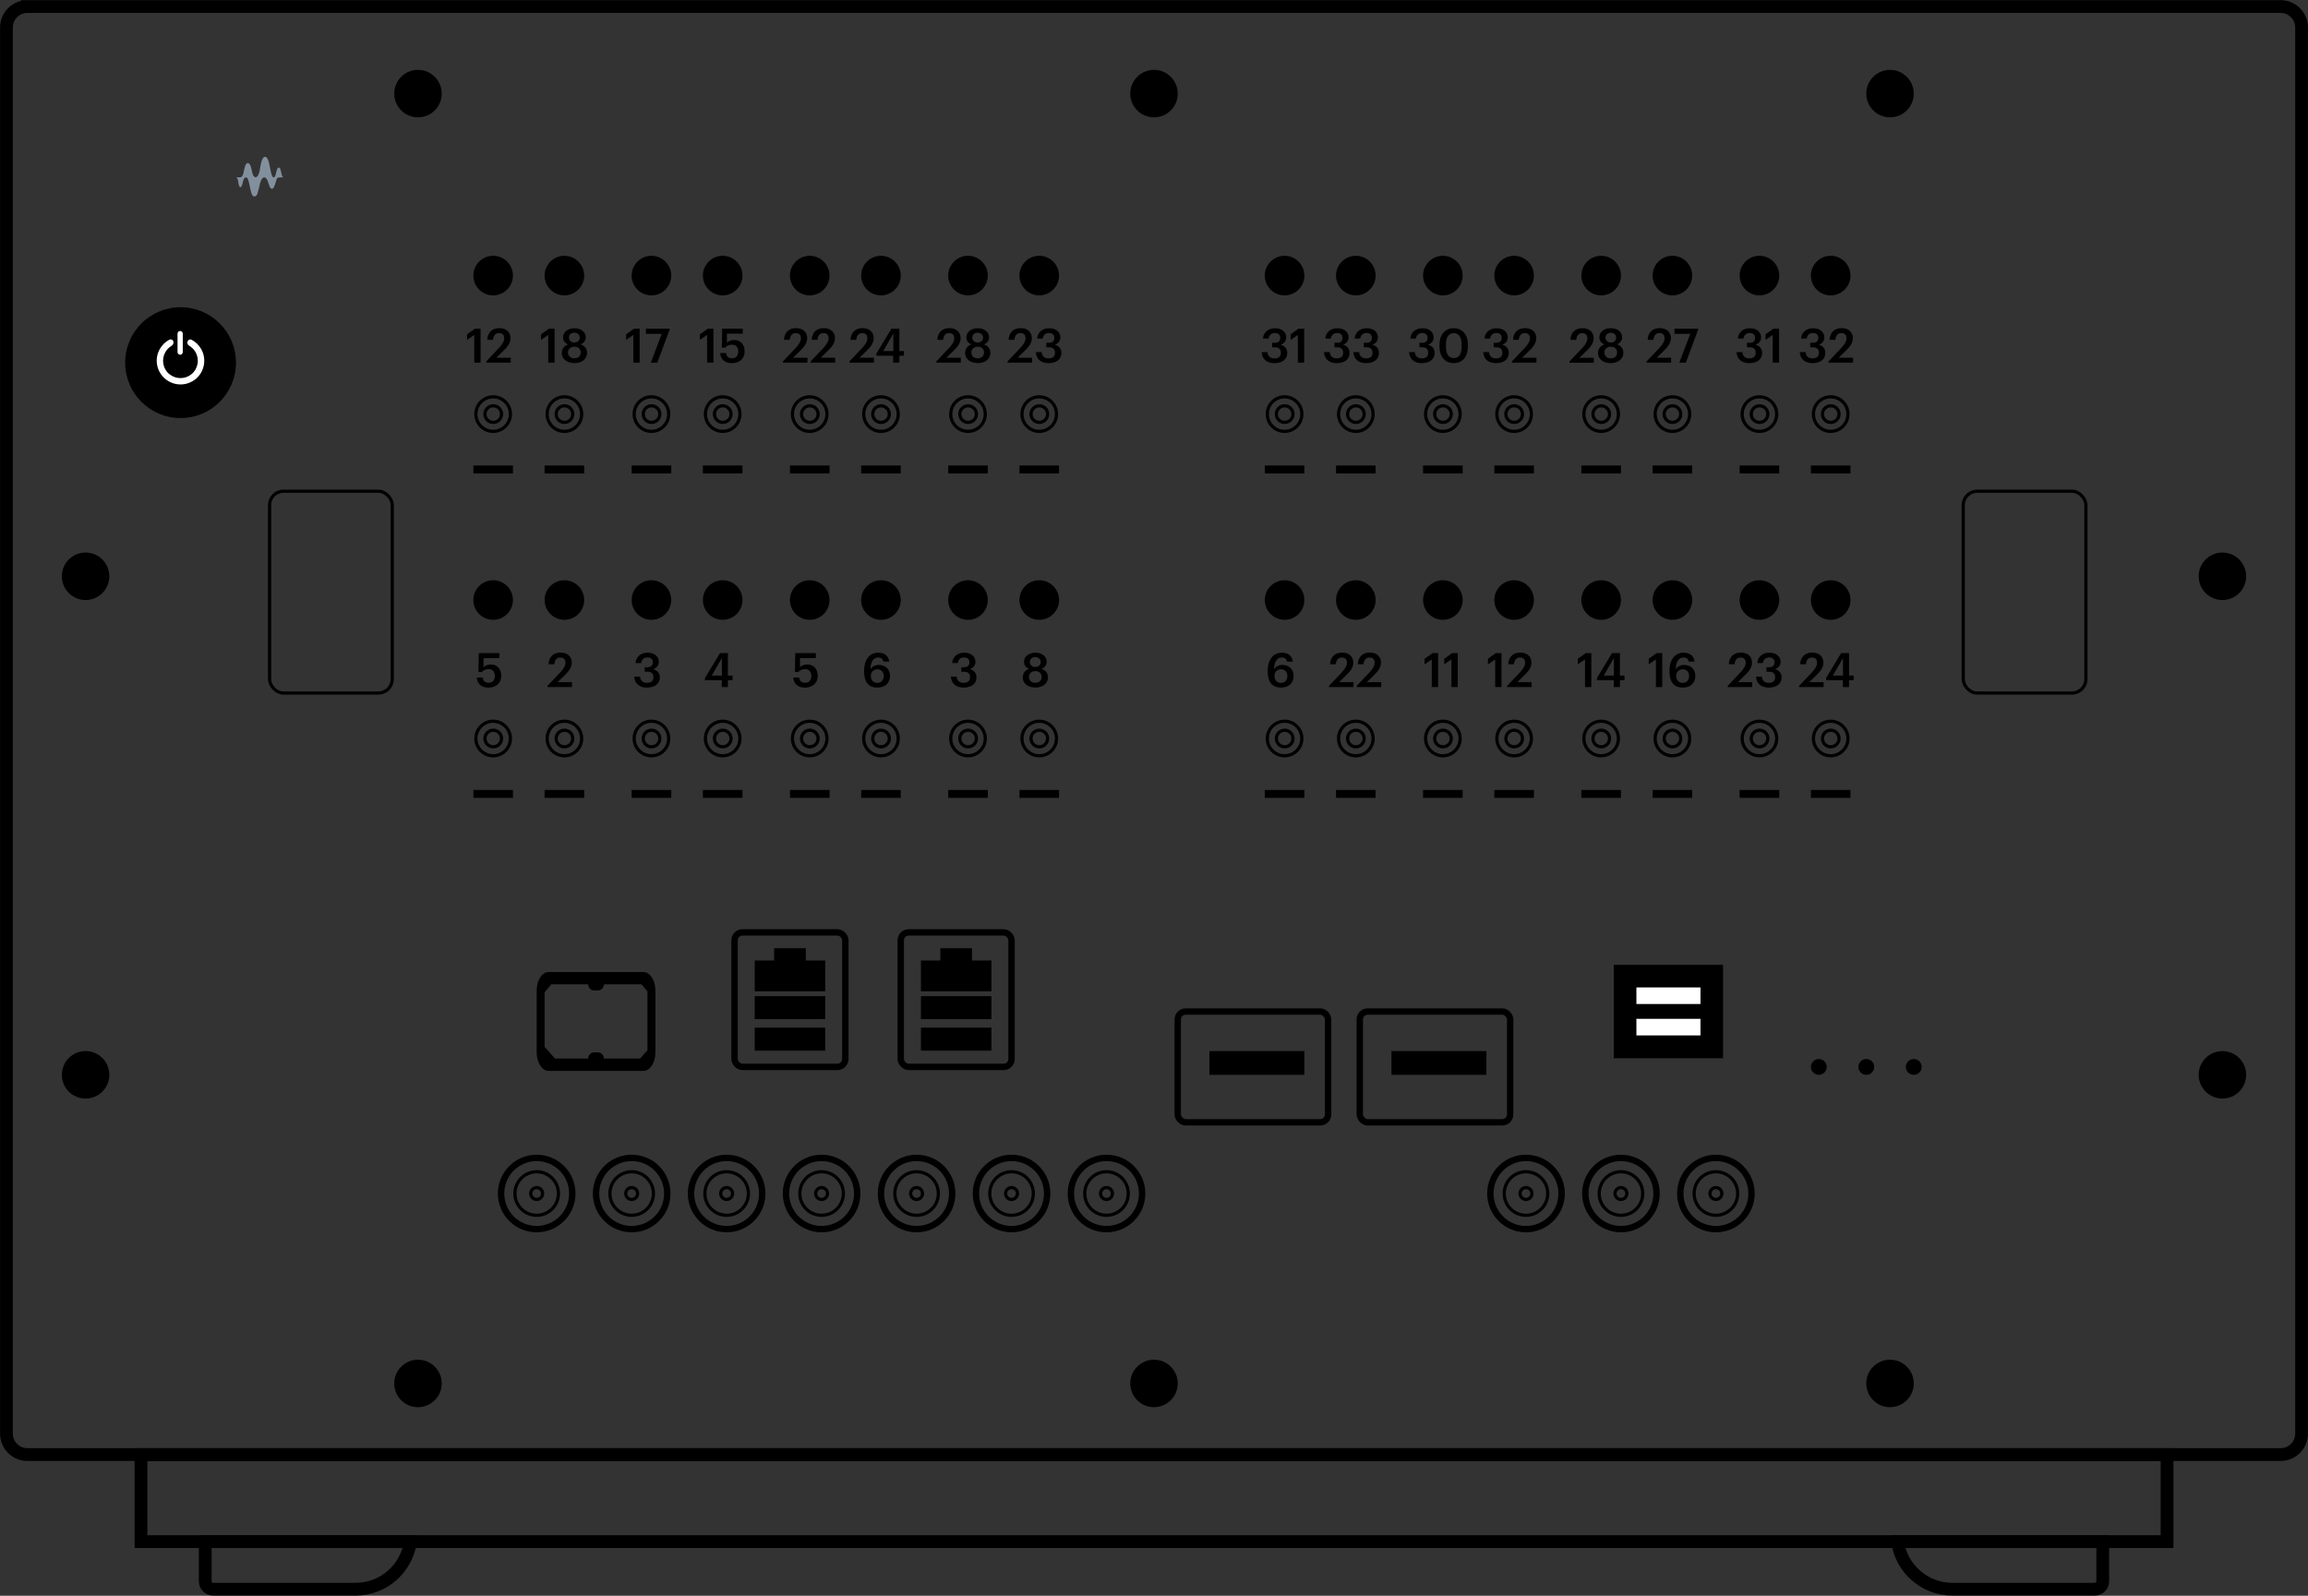 <?xml version="1.0" encoding="UTF-8"?><svg id="Art" xmlns="http://www.w3.org/2000/svg" viewBox="0 0 723.08 500"><rect x="0" y="0" width="723.08" height="500" fill="#333333" stroke="none"/><defs><style>.cls-1{fill:#828f9d;}.cls-2,.cls-3,.cls-4,.cls-5,.cls-6,.cls-7{stroke:#000;}.cls-2,.cls-3,.cls-7{fill:none;}.cls-2,.cls-4{stroke-width:2px;}.cls-3{stroke-width:4px;}.cls-6,.cls-8{fill:#fff;}.cls-8,.cls-9{fill-rule:evenodd;}</style></defs><path class="cls-3" d="M8.59,2.05H714.5c3.64,0,6.57,2.95,6.57,6.57V449.2c0,3.64-2.95,6.57-6.57,6.57H8.59c-3.64,0-6.57-2.95-6.57-6.57V8.62c0-3.64,2.95-6.57,6.57-6.57Z"/><path class="cls-9" d="M205.33,329.74c0,3.2-1.66,5.8-3.72,5.8h-29.75c-2.06,0-3.72-2.6-3.72-5.8v-19.36c0-3.2,1.66-5.8,3.72-5.8h29.75c2.06,0,3.72,2.6,3.72,5.8v19.36Zm-4.79,1.93l2.31-2.6v-18.42l-1.86-2.23h-11.78c0,1.07-.87,1.93-1.93,1.93h-1.09c-1.07,0-1.93-.87-1.93-1.93h-11.53l-2.11,2.5v17.11l3.25,3.64h10.39c0-1.07,.87-1.93,1.93-1.93h1.09c1.07,0,1.93,.87,1.93,1.93h11.33Z"/><circle cx="56.57" cy="113.63" r="17.36"/><path class="cls-8" d="M57.26,104.53c0-.45-.37-.82-.82-.82s-.82,.37-.82,.82v5.8c0,.45,.37,.82,.82,.82s.82-.37,.82-.82v-5.8Zm-2.93,2.43c-.2-.52-.77-.79-1.26-.52-1.24,.64-2.28,1.64-2.98,2.88-.87,1.51-1.19,3.3-.87,5.01,.3,1.71,1.21,3.27,2.55,4.39s3.02,1.74,4.79,1.74,3.45-.62,4.79-1.74,2.23-2.68,2.53-4.41c.3-1.71,0-3.5-.89-5.01-.72-1.21-1.74-2.21-2.98-2.85-.5-.25-1.07,0-1.26,.55-.2,.52,.07,1.09,.57,1.36,.79,.47,1.46,1.14,1.93,1.96,.64,1.12,.87,2.41,.64,3.67s-.87,2.41-1.86,3.22c-.97,.82-2.21,1.26-3.5,1.26s-2.5-.45-3.5-1.26-1.64-1.96-1.86-3.22,0-2.55,.64-3.67c.47-.82,1.14-1.49,1.93-1.96,.47-.27,.74-.84,.57-1.36v-.02Z"/><path class="cls-1" d="M88.8,55.56c-.12,0-.37-.17-.55-.89-.27-1.17-.4-2.16-.89-2.16s-.72,.99-.99,2.16c-.17,.67-.35,.89-.62,.89-.25,0-.55-.15-.94-1.96-.37-1.59-.6-4.46-1.79-4.46s-1.54,3.72-1.69,4.46c-.2,.89-.64,1.93-1.24,1.93s-.89-.74-1.07-1.51c-.25-1.19-.57-2.93-1.36-2.93s-1.04,1.44-1.36,3.02c-.2,.94-.55,1.44-1.09,1.44h-1.24c.17,.05,.5,.35,.57,.92,.2,1.34,.35,2.16,.77,2.16s.57-.72,.84-1.81c.2-.87,.5-1.24,.87-1.24,.55,0,.77,.69,1.07,2.03,.57,2.65,.72,3.94,1.64,3.94s1.07-1.29,1.71-3.94c.27-1.17,.77-2.03,1.36-2.03s1.02,.87,1.21,1.54c.47,1.46,.69,2.03,1.19,2.03s.79-.67,1.24-2.26c.27-.99,.32-1.29,1.17-1.29l1.24-.05h-.05Z"/><rect class="cls-7" x="84.46" y="153.92" width="38.43" height="63.23" rx="4.34" ry="4.34"/><rect class="cls-7" x="615.07" y="153.92" width="38.43" height="63.23" rx="4.34" ry="4.34"/><circle cx="26.81" cy="180.57" r="7.44"/><circle cx="696.27" cy="180.57" r="7.44"/><circle cx="26.81" cy="336.78" r="7.44"/><circle cx="696.27" cy="336.78" r="7.44"/><circle cx="130.95" cy="433.48" r="7.44"/><circle cx="130.95" cy="29.33" r="7.44"/><circle cx="361.54" cy="433.48" r="7.44"/><circle cx="361.54" cy="29.33" r="7.44"/><circle cx="592.13" cy="433.48" r="7.44"/><circle cx="592.13" cy="29.33" r="7.44"/><circle cx="154.5" cy="86.35" r="6.2"/><path d="M148.58,113.63h1.98v-10.64h-1.76l-2.48,1.76v1.74l2.26-1.54v8.68h0Zm3.74,0h7.69v-1.54h-4.51l2.36-2.31c1.26-1.21,2.08-2.43,2.08-3.82,0-1.88-1.31-3.15-3.52-3.15s-3.64,1.34-3.77,3.67h1.81c.17-1.51,.84-2.11,1.91-2.11s1.59,.62,1.59,1.61-.62,1.96-1.61,3.02l-4.02,4.24v.37Z"/><circle class="cls-7" cx="154.53" cy="129.75" r="2.6"/><circle class="cls-7" cx="154.5" cy="129.75" r="5.41"/><rect x="148.31" y="145.86" width="12.4" height="2.48"/><circle cx="154.5" cy="188.01" r="6.2"/><path d="M153.12,215.44c2.28,0,3.92-1.41,3.92-3.67s-1.36-3.57-3.27-3.57c-1.14,0-1.88,.42-2.28,.89v-2.88h4.96v-1.56h-6.45l-.1,5.93h1.02c.47-.55,1.14-.92,2.21-.92,1.17,0,1.91,.82,1.91,2.11s-.69,2.16-1.91,2.16c-1.36,0-1.76-.69-1.93-1.66h-1.83c.12,1.83,1.29,3.2,3.79,3.2l-.02-.02Z"/><circle class="cls-7" cx="154.53" cy="231.4" r="2.6"/><circle class="cls-7" cx="154.5" cy="231.4" r="5.41"/><rect x="148.31" y="247.52" width="12.4" height="2.48"/><circle cx="402.45" cy="86.35" r="6.2"/><path d="M399.3,113.78c2.43,0,3.99-1.21,3.99-3.17,0-1.41-.82-2.28-2.06-2.58,1.02-.4,1.74-1.12,1.74-2.33,0-1.59-1.29-2.85-3.52-2.85s-3.67,1.41-3.77,3.25h1.76c.12-1.07,.84-1.76,1.98-1.76s1.66,.64,1.66,1.51c0,.99-.55,1.56-1.76,1.56h-.77v1.41h.82c1.29,0,1.91,.57,1.91,1.74,0,1.07-.64,1.74-2.03,1.74s-2.06-.84-2.16-1.96h-1.81c.1,2.03,1.46,3.45,3.99,3.45h.02Zm7.31-.15h1.98v-10.64h-1.76l-2.48,1.76v1.74l2.26-1.54v8.68h0Z"/><circle class="cls-7" cx="402.48" cy="129.75" r="2.6"/><circle class="cls-7" cx="402.45" cy="129.75" r="5.41"/><rect x="396.25" y="145.86" width="12.4" height="2.48"/><circle cx="402.45" cy="188.01" r="6.2"/><path d="M401.36,215.44c2.41,0,3.92-1.46,3.92-3.62s-1.46-3.47-3.5-3.47c-1.26,0-2.13,.55-2.63,1.36,.05-2.43,.99-3.69,2.43-3.69,1.02,0,1.44,.47,1.64,1.29h1.83c-.25-1.86-1.54-2.8-3.47-2.8-2.55,0-4.41,2.01-4.41,5.7v.25c0,2.8,1.07,4.98,4.17,4.98h.02Zm-.02-1.46c-1.21,0-2.06-.82-2.06-2.23,0-1.17,.84-2.03,2.06-2.03s1.98,.87,1.98,2.13-.79,2.11-1.98,2.11v.02Z"/><circle class="cls-7" cx="402.48" cy="231.4" r="2.6"/><circle class="cls-7" cx="402.45" cy="231.4" r="5.41"/><rect x="396.25" y="247.52" width="12.4" height="2.48"/><circle cx="204.09" cy="86.35" r="6.2"/><path d="M198.42,113.63h1.98v-10.64h-1.76l-2.48,1.76v1.74l2.26-1.54v8.68h0Zm5.48,0h2.03l3.87-10.39v-.25h-7.44v1.61h4.96l-3.42,9.03h0Z"/><circle class="cls-7" cx="204.12" cy="129.75" r="2.6"/><circle class="cls-7" cx="204.09" cy="129.75" r="5.41"/><rect x="197.9" y="145.86" width="12.4" height="2.48"/><circle cx="204.09" cy="188.01" r="6.2"/><path d="M202.73,215.44c2.43,0,3.99-1.21,3.99-3.17,0-1.41-.82-2.28-2.06-2.58,1.02-.4,1.74-1.12,1.74-2.33,0-1.59-1.29-2.85-3.52-2.85s-3.67,1.41-3.77,3.25h1.76c.12-1.07,.84-1.76,1.98-1.76s1.66,.64,1.66,1.51c0,.99-.55,1.56-1.76,1.56h-.77v1.41h.82c1.29,0,1.91,.57,1.91,1.74,0,1.07-.64,1.74-2.03,1.74s-2.06-.84-2.16-1.96h-1.81c.1,2.03,1.46,3.45,3.99,3.45h.02Z"/><circle class="cls-7" cx="204.12" cy="231.4" r="2.6"/><circle class="cls-7" cx="204.09" cy="231.4" r="5.41"/><rect x="197.9" y="247.52" width="12.4" height="2.48"/><circle cx="452.04" cy="86.35" r="6.2"/><path d="M445.47,113.78c2.43,0,3.99-1.21,3.99-3.17,0-1.41-.82-2.28-2.06-2.58,1.02-.4,1.74-1.12,1.74-2.33,0-1.59-1.29-2.85-3.52-2.85s-3.67,1.41-3.77,3.25h1.76c.12-1.07,.84-1.76,1.98-1.76s1.66,.64,1.66,1.51c0,.99-.55,1.56-1.76,1.56h-.77v1.41h.82c1.29,0,1.91,.57,1.91,1.74,0,1.07-.64,1.74-2.03,1.74s-2.06-.84-2.16-1.96h-1.81c.1,2.03,1.46,3.45,3.99,3.45h.02Zm10.02-1.59c-1.59,0-2.5-1.21-2.5-3.62v-.55c0-2.36,.87-3.64,2.48-3.64s2.45,1.36,2.45,3.62v.52c0,2.41-.79,3.67-2.43,3.67h0Zm-.05,1.59c2.78,0,4.44-2.03,4.44-5.23v-.55c0-3.2-1.76-5.16-4.44-5.16s-4.46,1.98-4.46,5.21v.55c0,3.2,1.76,5.18,4.46,5.18Z"/><circle class="cls-7" cx="452.07" cy="129.75" r="2.6"/><circle class="cls-7" cx="452.04" cy="129.75" r="5.41"/><rect x="445.84" y="145.86" width="12.4" height="2.48"/><circle cx="452.04" cy="188.01" r="6.2"/><path d="M448.57,215.29h1.98v-10.64h-1.76l-2.48,1.76v1.74l2.26-1.54v8.68h0Zm6.15,0h1.98v-10.64h-1.76l-2.48,1.76v1.74l2.26-1.54v8.68h0Z"/><circle class="cls-7" cx="452.07" cy="231.4" r="2.6"/><circle class="cls-7" cx="452.04" cy="231.4" r="5.41"/><rect x="445.84" y="247.52" width="12.4" height="2.48"/><circle cx="253.68" cy="86.35" r="6.2"/><path d="M245.28,113.63h7.69v-1.54h-4.51l2.36-2.31c1.26-1.21,2.08-2.43,2.08-3.82,0-1.88-1.31-3.15-3.52-3.15s-3.64,1.34-3.77,3.67h1.81c.17-1.51,.84-2.11,1.91-2.11s1.59,.62,1.59,1.61-.62,1.96-1.61,3.02l-4.02,4.24v.37Zm8.68,0h7.69v-1.54h-4.51l2.36-2.31c1.26-1.21,2.08-2.43,2.08-3.82,0-1.88-1.31-3.15-3.52-3.15s-3.64,1.34-3.77,3.67h1.81c.17-1.51,.84-2.11,1.91-2.11s1.59,.62,1.59,1.61-.62,1.96-1.61,3.02l-4.02,4.24v.37Z"/><circle class="cls-7" cx="253.71" cy="129.75" r="2.6"/><circle class="cls-7" cx="253.68" cy="129.75" r="5.41"/><rect x="247.49" y="145.86" width="12.4" height="2.48"/><circle cx="253.68" cy="188.01" r="6.2"/><path d="M252.27,215.44c2.28,0,3.92-1.41,3.92-3.67s-1.36-3.57-3.27-3.57c-1.14,0-1.88,.42-2.28,.89v-2.88h4.96v-1.56h-6.45l-.1,5.93h1.02c.47-.55,1.14-.92,2.21-.92,1.17,0,1.91,.82,1.91,2.11s-.69,2.16-1.91,2.16c-1.36,0-1.76-.69-1.93-1.66h-1.83c.12,1.83,1.29,3.2,3.79,3.2l-.02-.02Z"/><circle class="cls-7" cx="253.71" cy="231.4" r="2.6"/><circle class="cls-7" cx="253.68" cy="231.4" r="5.41"/><rect x="247.49" y="247.52" width="12.4" height="2.48"/><circle cx="501.63" cy="86.35" r="6.2"/><path d="M491.69,113.63v-.35l4.02-4.24c.55-.57,.94-1.09,1.21-1.59s.4-.97,.4-1.44c0-.5-.15-.89-.42-1.19s-.67-.45-1.19-.45-.97,.17-1.29,.52-.52,.87-.62,1.61h-1.81c.07-1.17,.42-2.06,1.09-2.7s1.56-.97,2.68-.97,1.96,.3,2.58,.87c.62,.57,.94,1.34,.94,2.28,0,.67-.17,1.29-.55,1.91-.35,.62-.87,1.24-1.54,1.91l-2.38,2.31h4.51v1.54h-7.69l.05-.02Zm12.97,.15c-.72,0-1.39-.12-1.98-.35s-1.07-.6-1.46-1.07c-.37-.5-.57-1.07-.57-1.74s.17-1.21,.55-1.69c.37-.47,.84-.79,1.46-1.02-.5-.2-.89-.47-1.17-.87s-.42-.84-.42-1.36c0-.57,.17-1.09,.52-1.54s.79-.77,1.31-.99c.55-.22,1.12-.32,1.74-.32s1.21,.1,1.76,.32c.55,.22,.97,.55,1.29,.99s.5,.94,.5,1.51c0,1.04-.52,1.79-1.59,2.23,.62,.22,1.12,.57,1.46,1.02,.35,.45,.52,.99,.52,1.64,0,.52-.1,.97-.32,1.39-.2,.42-.5,.74-.87,1.02-.37,.27-.79,.47-1.26,.6-.47,.15-.99,.22-1.51,.22h.05Zm0-1.49c.6,0,1.07-.17,1.41-.5,.37-.32,.55-.77,.55-1.36s-.17-1.02-.55-1.34c-.37-.32-.84-.47-1.41-.47s-1.04,.17-1.44,.5c-.37,.32-.57,.77-.57,1.34s.2,1.02,.57,1.34c.37,.32,.87,.5,1.41,.5h.02Zm.02-4.96c.5,0,.89-.15,1.19-.42s.45-.67,.45-1.14-.15-.82-.47-1.09-.72-.42-1.19-.42-.89,.15-1.19,.42c-.32,.27-.47,.64-.47,1.12s.17,.84,.5,1.12c.32,.27,.74,.42,1.21,.42h-.02Z"/><circle class="cls-7" cx="501.66" cy="129.75" r="2.6"/><circle class="cls-7" cx="501.63" cy="129.75" r="5.41"/><rect x="495.43" y="145.86" width="12.4" height="2.48"/><circle cx="501.63" cy="188.01" r="6.2"/><path d="M496.57,215.29h1.98v-10.64h-1.76l-2.48,1.76v1.74l2.26-1.54v8.68h0Zm9.03,0h1.91v-2.16h1.44v-1.46h-1.44v-7.02h-2.48l-4.71,7.79v.69h5.26v2.16h.02Zm-3.15-3.62l3.17-5.5v5.5h-3.17Z"/><circle class="cls-7" cx="501.66" cy="231.4" r="2.6"/><circle class="cls-7" cx="501.63" cy="231.4" r="5.41"/><rect x="495.43" y="247.52" width="12.4" height="2.48"/><circle cx="303.27" cy="86.35" r="6.2"/><path d="M293.33,113.63h7.69v-1.54h-4.51l2.36-2.31c1.26-1.21,2.08-2.43,2.08-3.82,0-1.88-1.31-3.15-3.52-3.15s-3.64,1.34-3.77,3.67h1.81c.17-1.51,.84-2.11,1.91-2.11s1.59,.62,1.59,1.61-.62,1.96-1.61,3.02l-4.02,4.24v.37Zm12.97,.15c2.13,0,3.97-1.12,3.97-3.22,0-1.29-.72-2.21-1.98-2.65,.94-.42,1.59-1.14,1.59-2.23,0-1.76-1.66-2.83-3.55-2.83s-3.57,1.07-3.57,2.85c0,1.07,.6,1.83,1.59,2.21-1.19,.42-1.98,1.36-1.98,2.7,0,2.08,1.88,3.15,3.99,3.15l-.05,.02Zm0-1.49c-1.07,0-1.98-.64-1.98-1.83s.92-1.83,2.01-1.83,1.96,.64,1.96,1.81-.84,1.83-1.98,1.83v.02Zm.02-4.96c-.92,0-1.71-.57-1.71-1.54s.74-1.54,1.69-1.54,1.69,.62,1.69,1.51c0,.97-.69,1.54-1.66,1.54v.02Z"/><circle class="cls-7" cx="303.3" cy="129.75" r="2.6"/><circle class="cls-7" cx="303.27" cy="129.75" r="5.41"/><rect x="297.08" y="145.86" width="12.4" height="2.48"/><circle cx="303.27" cy="188.01" r="6.2"/><path d="M301.93,215.44c2.43,0,3.99-1.21,3.99-3.17,0-1.41-.82-2.28-2.06-2.58,1.02-.4,1.74-1.12,1.74-2.33,0-1.59-1.29-2.85-3.52-2.85s-3.67,1.41-3.77,3.25h1.76c.12-1.07,.84-1.76,1.98-1.76s1.66,.64,1.66,1.51c0,.99-.55,1.56-1.76,1.56h-.77v1.41h.82c1.29,0,1.91,.57,1.91,1.74,0,1.07-.64,1.74-2.03,1.74s-2.06-.84-2.16-1.96h-1.81c.1,2.03,1.46,3.45,3.99,3.45h.02Z"/><circle class="cls-7" cx="303.3" cy="231.4" r="2.6"/><circle class="cls-7" cx="303.27" cy="231.4" r="5.41"/><rect x="297.08" y="247.52" width="12.4" height="2.48"/><circle cx="551.22" cy="86.35" r="6.2"/><path d="M548.07,113.78c2.43,0,3.99-1.21,3.99-3.17,0-1.41-.82-2.28-2.06-2.58,1.02-.4,1.74-1.12,1.74-2.33,0-1.59-1.29-2.85-3.52-2.85s-3.67,1.41-3.77,3.25h1.76c.12-1.07,.84-1.76,1.98-1.76s1.66,.64,1.66,1.51c0,.99-.55,1.56-1.76,1.56h-.77v1.41h.82c1.29,0,1.91,.57,1.91,1.74,0,1.07-.64,1.74-2.03,1.74s-2.06-.84-2.16-1.96h-1.81c.1,2.03,1.46,3.45,3.99,3.45h.02Zm7.31-.15h1.98v-10.64h-1.76l-2.48,1.76v1.74l2.26-1.54v8.68h0Z"/><circle class="cls-7" cx="551.25" cy="129.75" r="2.6"/><circle class="cls-7" cx="551.22" cy="129.75" r="5.41"/><rect x="545.02" y="145.86" width="12.4" height="2.48"/><circle cx="551.22" cy="188.01" r="6.2"/><path d="M541.28,215.29h7.69v-1.54h-4.51l2.36-2.31c1.26-1.21,2.08-2.43,2.08-3.82,0-1.88-1.31-3.15-3.52-3.15s-3.64,1.34-3.77,3.67h1.81c.17-1.51,.84-2.11,1.91-2.11s1.59,.62,1.59,1.61-.62,1.96-1.61,3.02l-4.02,4.24v.37Zm12.89,.15c2.43,0,3.99-1.21,3.99-3.17,0-1.41-.82-2.28-2.06-2.58,1.02-.4,1.74-1.12,1.74-2.33,0-1.59-1.29-2.85-3.52-2.85s-3.67,1.41-3.77,3.25h1.76c.12-1.07,.84-1.76,1.98-1.76s1.66,.64,1.66,1.51c0,.99-.55,1.56-1.76,1.56h-.77v1.41h.82c1.29,0,1.91,.57,1.91,1.74,0,1.07-.64,1.74-2.03,1.74s-2.06-.84-2.16-1.96h-1.81c.1,2.03,1.46,3.45,3.99,3.45h.02Z"/><circle class="cls-7" cx="551.25" cy="231.4" r="2.6"/><circle class="cls-7" cx="551.22" cy="231.4" r="5.41"/><rect x="545.02" y="247.52" width="12.4" height="2.48"/><circle cx="176.82" cy="86.35" r="6.2"/><path d="M171.76,113.63h1.98v-10.64h-1.76l-2.48,1.76v1.74l2.26-1.54v8.68h0Zm8.18,.15c2.13,0,3.97-1.12,3.97-3.22,0-1.29-.72-2.21-1.98-2.65,.94-.42,1.59-1.14,1.59-2.23,0-1.76-1.66-2.83-3.55-2.83s-3.57,1.07-3.57,2.85c0,1.07,.6,1.83,1.59,2.21-1.19,.42-1.98,1.36-1.98,2.7,0,2.08,1.88,3.15,3.99,3.15l-.05,.02Zm0-1.49c-1.07,0-1.98-.64-1.98-1.83s.92-1.83,2.01-1.83,1.96,.64,1.96,1.81-.84,1.83-1.98,1.83v.02Zm.02-4.96c-.92,0-1.71-.57-1.71-1.54s.74-1.54,1.69-1.54,1.69,.62,1.69,1.51c0,.97-.69,1.54-1.66,1.54v.02Z"/><circle class="cls-7" cx="176.84" cy="129.75" r="2.6"/><circle class="cls-7" cx="176.82" cy="129.75" r="5.41"/><rect x="170.62" y="145.86" width="12.4" height="2.48"/><circle cx="176.82" cy="188.01" r="6.2"/><path d="M171.51,215.29h7.69v-1.54h-4.51l2.36-2.31c1.26-1.21,2.08-2.43,2.08-3.82,0-1.88-1.31-3.15-3.52-3.15s-3.64,1.34-3.77,3.67h1.81c.17-1.51,.84-2.11,1.91-2.11s1.59,.62,1.59,1.61-.62,1.96-1.61,3.02l-4.02,4.24v.37Z"/><circle class="cls-7" cx="176.84" cy="231.4" r="2.6"/><circle class="cls-7" cx="176.82" cy="231.4" r="5.41"/><rect x="170.62" y="247.52" width="12.4" height="2.48"/><circle cx="424.77" cy="86.35" r="6.2"/><path d="M418.82,113.78c2.43,0,3.99-1.21,3.99-3.17,0-1.41-.82-2.28-2.06-2.58,1.02-.4,1.74-1.12,1.74-2.33,0-1.59-1.29-2.85-3.52-2.85s-3.67,1.41-3.77,3.25h1.76c.12-1.07,.84-1.76,1.98-1.76s1.66,.64,1.66,1.51c0,.99-.55,1.56-1.76,1.56h-.77v1.41h.82c1.29,0,1.91,.57,1.91,1.74,0,1.07-.64,1.74-2.03,1.74s-2.06-.84-2.16-1.96h-1.81c.1,2.03,1.46,3.45,3.99,3.45h.02Zm9.2,0c2.43,0,3.99-1.21,3.99-3.17,0-1.41-.82-2.28-2.06-2.58,1.02-.4,1.74-1.12,1.74-2.33,0-1.59-1.29-2.85-3.52-2.85s-3.67,1.41-3.77,3.25h1.76c.12-1.07,.84-1.76,1.98-1.76s1.66,.64,1.66,1.51c0,.99-.55,1.56-1.76,1.56h-.77v1.41h.82c1.29,0,1.91,.57,1.91,1.74,0,1.07-.64,1.74-2.03,1.74s-2.06-.84-2.16-1.96h-1.81c.1,2.03,1.46,3.45,3.99,3.45h.02Z"/><circle class="cls-7" cx="424.79" cy="129.75" r="2.6"/><circle class="cls-7" cx="424.77" cy="129.75" r="5.41"/><rect x="418.57" y="145.86" width="12.4" height="2.48"/><circle cx="424.77" cy="188.01" r="6.2"/><path d="M416.36,215.29h7.69v-1.54h-4.51l2.36-2.31c1.26-1.21,2.08-2.43,2.08-3.82,0-1.88-1.31-3.15-3.52-3.15s-3.64,1.34-3.77,3.67h1.81c.17-1.51,.84-2.11,1.91-2.11s1.59,.62,1.59,1.61-.62,1.96-1.61,3.02l-4.02,4.24v.37Zm8.68,0h7.69v-1.54h-4.51l2.36-2.31c1.26-1.21,2.08-2.43,2.08-3.82,0-1.88-1.31-3.15-3.52-3.15s-3.64,1.34-3.77,3.67h1.81c.17-1.51,.84-2.11,1.91-2.11s1.59,.62,1.59,1.61-.62,1.96-1.61,3.02l-4.02,4.24v.37Z"/><circle class="cls-7" cx="424.79" cy="231.4" r="2.6"/><circle class="cls-7" cx="424.77" cy="231.4" r="5.41"/><rect x="418.57" y="247.52" width="12.4" height="2.48"/><circle cx="226.41" cy="86.35" r="6.2"/><path d="M221.53,113.63h1.98v-10.64h-1.76l-2.48,1.76v1.74l2.26-1.54v8.68h0Zm7.84,.15c2.28,0,3.92-1.41,3.92-3.67s-1.36-3.57-3.27-3.57c-1.14,0-1.88,.42-2.28,.89v-2.88h4.96v-1.56h-6.45l-.1,5.93h1.02c.47-.55,1.14-.92,2.21-.92,1.17,0,1.91,.82,1.91,2.11s-.69,2.16-1.91,2.16c-1.36,0-1.76-.69-1.93-1.66h-1.83c.12,1.83,1.29,3.2,3.79,3.2l-.02-.02Z"/><circle class="cls-7" cx="226.43" cy="129.75" r="2.6"/><circle class="cls-7" cx="226.41" cy="129.75" r="5.41"/><rect x="220.21" y="145.86" width="12.4" height="2.48"/><circle cx="226.41" cy="188.01" r="6.2"/><path d="M226.14,215.29h1.91v-2.16h1.44v-1.46h-1.44v-7.02h-2.48l-4.71,7.79v.69h5.26v2.16h.02Zm-3.15-3.62l3.17-5.5v5.5h-3.17Z"/><circle class="cls-7" cx="226.43" cy="231.4" r="2.6"/><circle class="cls-7" cx="226.41" cy="231.4" r="5.41"/><rect x="220.21" y="247.52" width="12.4" height="2.48"/><circle cx="474.36" cy="86.35" r="6.2"/><path d="M468.7,113.78c2.43,0,3.99-1.21,3.99-3.17,0-1.41-.82-2.28-2.06-2.58,1.02-.4,1.74-1.12,1.74-2.33,0-1.59-1.29-2.85-3.52-2.85s-3.67,1.41-3.77,3.25h1.76c.12-1.07,.84-1.76,1.98-1.76s1.66,.64,1.66,1.51c0,.99-.55,1.56-1.76,1.56h-.77v1.41h.82c1.29,0,1.91,.57,1.91,1.74,0,1.07-.64,1.74-2.03,1.74s-2.06-.84-2.16-1.96h-1.81c.1,2.03,1.46,3.45,3.99,3.45h.02Zm4.98-.15h7.69v-1.54h-4.51l2.36-2.31c1.26-1.21,2.08-2.43,2.08-3.82,0-1.88-1.31-3.15-3.52-3.15s-3.64,1.34-3.77,3.67h1.81c.17-1.51,.84-2.11,1.91-2.11s1.59,.62,1.59,1.61-.62,1.96-1.61,3.02l-4.02,4.24v.37Z"/><circle class="cls-7" cx="474.38" cy="129.75" r="2.6"/><circle class="cls-7" cx="474.36" cy="129.75" r="5.41"/><rect x="468.16" y="145.86" width="12.4" height="2.48"/><circle cx="474.36" cy="188.01" r="6.2"/><path d="M468.43,215.29h1.98v-10.64h-1.76l-2.48,1.76v1.74l2.26-1.54v8.68h0Zm3.74,0h7.69v-1.54h-4.51l2.36-2.31c1.26-1.21,2.08-2.43,2.08-3.82,0-1.88-1.31-3.15-3.52-3.15s-3.64,1.34-3.77,3.67h1.81c.17-1.51,.84-2.11,1.91-2.11s1.59,.62,1.59,1.61-.62,1.96-1.61,3.02l-4.02,4.24v.37Z"/><circle class="cls-7" cx="474.38" cy="231.4" r="2.6"/><circle class="cls-7" cx="474.36" cy="231.4" r="5.41"/><rect x="468.16" y="247.52" width="12.4" height="2.48"/><circle cx="276" cy="86.35" r="6.2"/><path d="M266.11,113.63h7.69v-1.54h-4.51l2.36-2.31c1.26-1.21,2.08-2.43,2.08-3.82,0-1.88-1.31-3.15-3.52-3.15s-3.64,1.34-3.77,3.67h1.81c.17-1.51,.84-2.11,1.91-2.11s1.59,.62,1.59,1.61-.62,1.96-1.61,3.02l-4.02,4.24v.37Zm13.74,0h1.91v-2.16h1.44v-1.46h-1.44v-7.02h-2.48l-4.71,7.79v.69h5.26v2.16h.02Zm-3.15-3.62l3.17-5.5v5.5h-3.17Z"/><circle class="cls-7" cx="276.02" cy="129.75" r="2.6"/><circle class="cls-7" cx="276" cy="129.75" r="5.41"/><rect x="269.8" y="145.86" width="12.4" height="2.48"/><circle cx="276" cy="188.01" r="6.2"/><path d="M274.91,215.44c2.41,0,3.92-1.46,3.92-3.62s-1.46-3.47-3.5-3.47c-1.26,0-2.13,.55-2.63,1.36,.05-2.43,.99-3.69,2.43-3.69,1.02,0,1.44,.47,1.64,1.29h1.83c-.25-1.86-1.54-2.8-3.47-2.8-2.55,0-4.41,2.01-4.41,5.7v.25c0,2.8,1.07,4.98,4.17,4.98h.02Zm-.02-1.46c-1.21,0-2.06-.82-2.06-2.23,0-1.17,.84-2.03,2.06-2.03s1.98,.87,1.98,2.13-.79,2.11-1.98,2.11v.02Z"/><circle class="cls-7" cx="276.02" cy="231.4" r="2.6"/><circle class="cls-7" cx="276" cy="231.4" r="5.41"/><rect x="269.8" y="247.52" width="12.4" height="2.48"/><circle cx="523.95" cy="86.35" r="6.2"/><path d="M515.86,113.63h7.69v-1.54h-4.51l2.36-2.31c1.26-1.21,2.08-2.43,2.08-3.82,0-1.88-1.31-3.15-3.52-3.15s-3.64,1.34-3.77,3.67h1.81c.17-1.51,.84-2.11,1.91-2.11s1.59,.62,1.59,1.61-.62,1.96-1.61,3.02l-4.02,4.24v.37Zm10.27,0h2.03l3.87-10.39v-.25h-7.44v1.61h4.96l-3.42,9.03h0Z"/><circle class="cls-7" cx="523.97" cy="129.75" r="2.6"/><circle class="cls-7" cx="523.95" cy="129.75" r="5.41"/><rect x="517.75" y="145.86" width="12.4" height="2.48"/><circle cx="523.95" cy="188.01" r="6.2"/><path d="M518.79,215.29h1.98v-10.64h-1.76l-2.48,1.76v1.74l2.26-1.54v8.68h0Zm8.43,.15c2.41,0,3.92-1.46,3.92-3.62s-1.46-3.47-3.5-3.47c-1.26,0-2.13,.55-2.63,1.36,.05-2.43,.99-3.69,2.43-3.69,1.02,0,1.44,.47,1.64,1.29h1.83c-.25-1.86-1.54-2.8-3.47-2.8-2.55,0-4.41,2.01-4.41,5.7v.25c0,2.8,1.07,4.98,4.17,4.98h.02Zm-.02-1.46c-1.21,0-2.06-.82-2.06-2.23,0-1.17,.84-2.03,2.06-2.03s1.98,.87,1.98,2.13-.79,2.11-1.98,2.11v.02Z"/><circle class="cls-7" cx="523.97" cy="231.4" r="2.6"/><circle class="cls-7" cx="523.95" cy="231.4" r="5.41"/><rect x="517.75" y="247.52" width="12.4" height="2.48"/><circle cx="325.59" cy="86.35" r="6.2"/><path d="M315.65,113.63h7.69v-1.54h-4.51l2.36-2.31c1.26-1.21,2.08-2.43,2.08-3.82,0-1.88-1.31-3.15-3.52-3.15s-3.64,1.34-3.77,3.67h1.81c.17-1.51,.84-2.11,1.91-2.11s1.59,.62,1.59,1.61-.62,1.96-1.61,3.02l-4.02,4.24v.37Zm12.89,.15c2.43,0,3.99-1.21,3.99-3.17,0-1.41-.82-2.28-2.06-2.58,1.02-.4,1.74-1.12,1.74-2.33,0-1.59-1.29-2.85-3.52-2.85s-3.67,1.41-3.77,3.25h1.76c.12-1.07,.84-1.76,1.98-1.76s1.66,.64,1.66,1.51c0,.99-.55,1.56-1.76,1.56h-.77v1.41h.82c1.29,0,1.91,.57,1.91,1.74,0,1.07-.64,1.74-2.03,1.74s-2.06-.84-2.16-1.96h-1.81c.1,2.03,1.46,3.45,3.99,3.45h.02Z"/><circle class="cls-7" cx="325.61" cy="129.75" r="2.6"/><circle class="cls-7" cx="325.59" cy="129.75" r="5.41"/><rect x="319.39" y="145.86" width="12.4" height="2.48"/><circle cx="325.59" cy="188.01" r="6.2"/><path d="M324.35,215.44c2.13,0,3.97-1.12,3.97-3.22,0-1.29-.72-2.21-1.98-2.65,.94-.42,1.59-1.14,1.59-2.23,0-1.76-1.66-2.83-3.55-2.83s-3.57,1.07-3.57,2.85c0,1.07,.6,1.83,1.59,2.21-1.19,.42-1.98,1.36-1.98,2.7,0,2.08,1.88,3.15,3.99,3.15l-.05,.02Zm0-1.49c-1.07,0-1.98-.64-1.98-1.83s.92-1.83,2.01-1.83,1.96,.64,1.96,1.81-.84,1.83-1.98,1.83v.02Zm.02-4.96c-.92,0-1.71-.57-1.71-1.54s.74-1.54,1.69-1.54,1.69,.62,1.69,1.51c0,.97-.69,1.54-1.66,1.54v.02Z"/><circle class="cls-7" cx="325.61" cy="231.4" r="2.6"/><circle class="cls-7" cx="325.59" cy="231.4" r="5.41"/><rect x="319.39" y="247.52" width="12.4" height="2.48"/><circle cx="573.54" cy="86.35" r="6.2"/><path d="M567.88,113.78c2.43,0,3.99-1.21,3.99-3.17,0-1.41-.82-2.28-2.06-2.58,1.02-.4,1.74-1.12,1.74-2.33,0-1.59-1.29-2.85-3.52-2.85s-3.67,1.41-3.77,3.25h1.76c.12-1.07,.84-1.76,1.98-1.76s1.66,.64,1.66,1.51c0,.99-.55,1.56-1.76,1.56h-.77v1.41h.82c1.29,0,1.91,.57,1.91,1.74,0,1.07-.64,1.74-2.03,1.74s-2.06-.84-2.16-1.96h-1.81c.1,2.03,1.46,3.45,3.99,3.45h.02Zm4.98-.15h7.69v-1.54h-4.51l2.36-2.31c1.26-1.21,2.08-2.43,2.08-3.82,0-1.88-1.31-3.15-3.52-3.15s-3.64,1.34-3.77,3.67h1.81c.17-1.51,.84-2.11,1.91-2.11s1.59,.62,1.59,1.61-.62,1.96-1.61,3.02l-4.02,4.24v.37Z"/><circle class="cls-7" cx="573.56" cy="129.75" r="2.6"/><circle class="cls-7" cx="573.54" cy="129.75" r="5.41"/><rect x="567.34" y="145.86" width="12.4" height="2.48"/><circle cx="573.54" cy="188.01" r="6.2"/><path d="M563.64,215.29h7.69v-1.54h-4.51l2.36-2.31c1.26-1.21,2.08-2.43,2.08-3.82,0-1.88-1.31-3.15-3.52-3.15s-3.64,1.34-3.77,3.67h1.81c.17-1.51,.84-2.11,1.91-2.11s1.59,.62,1.59,1.61-.62,1.96-1.61,3.02l-4.02,4.24v.37Zm13.74,0h1.91v-2.16h1.44v-1.46h-1.44v-7.02h-2.48l-4.71,7.79v.69h5.26v2.16h.02Zm-3.15-3.62l3.17-5.5v5.5h-3.17Z"/><circle class="cls-7" cx="573.56" cy="231.4" r="2.6"/><circle class="cls-7" cx="573.54" cy="231.4" r="5.41"/><rect x="567.34" y="247.52" width="12.4" height="2.48"/><rect class="cls-2" x="230.13" y="292.15" width="34.71" height="42.15" rx="2.48" ry="2.48"/><rect class="cls-2" x="282.2" y="292.15" width="34.71" height="42.15" rx="2.48" ry="2.48"/><rect class="cls-2" x="368.98" y="316.95" width="47.11" height="34.71" rx="2.48" ry="2.48"/><rect class="cls-2" x="426.01" y="316.95" width="47.11" height="34.71" rx="2.48" ry="2.48"/><rect class="cls-5" x="236.95" y="312.63" width="21.08" height="6.2"/><rect class="cls-5" x="236.95" y="322.5" width="21.08" height="6.2"/><rect class="cls-5" x="289.02" y="312.63" width="21.08" height="6.2"/><rect class="cls-5" x="289.02" y="322.5" width="21.08" height="6.2"/><rect class="cls-5" x="236.95" y="301.45" width="21.08" height="8.68"/><rect class="cls-5" x="289.02" y="301.45" width="21.08" height="8.68"/><rect x="242.53" y="297.11" width="9.92" height="4.96"/><rect x="294.6" y="297.11" width="9.92" height="4.96"/><circle class="cls-2" cx="168.14" cy="373.97" r="11.16"/><circle class="cls-2" cx="197.9" cy="373.97" r="11.16"/><circle class="cls-2" cx="227.65" cy="373.97" r="11.16"/><circle class="cls-2" cx="257.4" cy="373.97" r="11.16"/><circle class="cls-2" cx="287.16" cy="373.97" r="11.16"/><circle class="cls-2" cx="478.08" cy="373.97" r="11.16"/><circle class="cls-2" cx="316.91" cy="373.97" r="11.16"/><circle class="cls-2" cx="507.83" cy="373.97" r="11.16"/><circle class="cls-2" cx="346.66" cy="373.97" r="11.16"/><circle class="cls-2" cx="537.58" cy="373.97" r="11.16"/><circle class="cls-7" cx="168.14" cy="373.97" r="6.82"/><circle class="cls-7" cx="197.9" cy="373.97" r="6.82"/><circle class="cls-7" cx="227.65" cy="373.97" r="6.82"/><circle class="cls-7" cx="257.4" cy="373.97" r="6.82"/><circle class="cls-7" cx="287.16" cy="373.97" r="6.82"/><circle class="cls-7" cx="478.08" cy="373.97" r="6.82"/><circle class="cls-7" cx="316.91" cy="373.97" r="6.82"/><circle class="cls-7" cx="507.83" cy="373.97" r="6.82"/><circle class="cls-7" cx="346.66" cy="373.97" r="6.82"/><circle class="cls-7" cx="537.58" cy="373.97" r="6.82"/><circle class="cls-7" cx="168.14" cy="373.97" r="1.86"/><circle class="cls-7" cx="197.9" cy="373.97" r="1.86"/><circle class="cls-7" cx="227.65" cy="373.97" r="1.86"/><circle class="cls-7" cx="257.4" cy="373.97" r="1.86"/><circle class="cls-7" cx="287.16" cy="373.97" r="1.86"/><circle class="cls-7" cx="478.08" cy="373.97" r="1.86"/><circle class="cls-7" cx="316.91" cy="373.97" r="1.86"/><circle class="cls-7" cx="507.83" cy="373.97" r="1.86"/><circle class="cls-7" cx="346.66" cy="373.97" r="1.86"/><circle class="cls-7" cx="537.58" cy="373.97" r="1.86"/><rect x="378.9" y="329.34" width="29.75" height="7.44"/><rect x="435.93" y="329.34" width="29.75" height="7.44"/><rect class="cls-4" x="506.59" y="303.31" width="32.23" height="27.27"/><rect class="cls-6" x="512.17" y="308.89" width="21.08" height="6.2"/><rect class="cls-6" x="512.17" y="318.73" width="21.08" height="6.2"/><circle cx="569.82" cy="334.3" r="2.48"/><circle cx="584.7" cy="334.3" r="2.48"/><circle cx="599.57" cy="334.3" r="2.48"/><path class="cls-3" d="M611.67,497.95c-8.75,0-15.97-6.47-17.18-14.88h64.29v12.4c0,1.36-1.12,2.48-2.48,2.48h-44.63Z"/><path class="cls-3" d="M111.41,497.95c8.75,0,15.97-6.47,17.18-14.88H64.3v12.4c0,1.36,1.12,2.48,2.48,2.48h44.63Z"/><rect class="cls-3" x="44.17" y="455.77" width="634.75" height="27.27"/></svg>